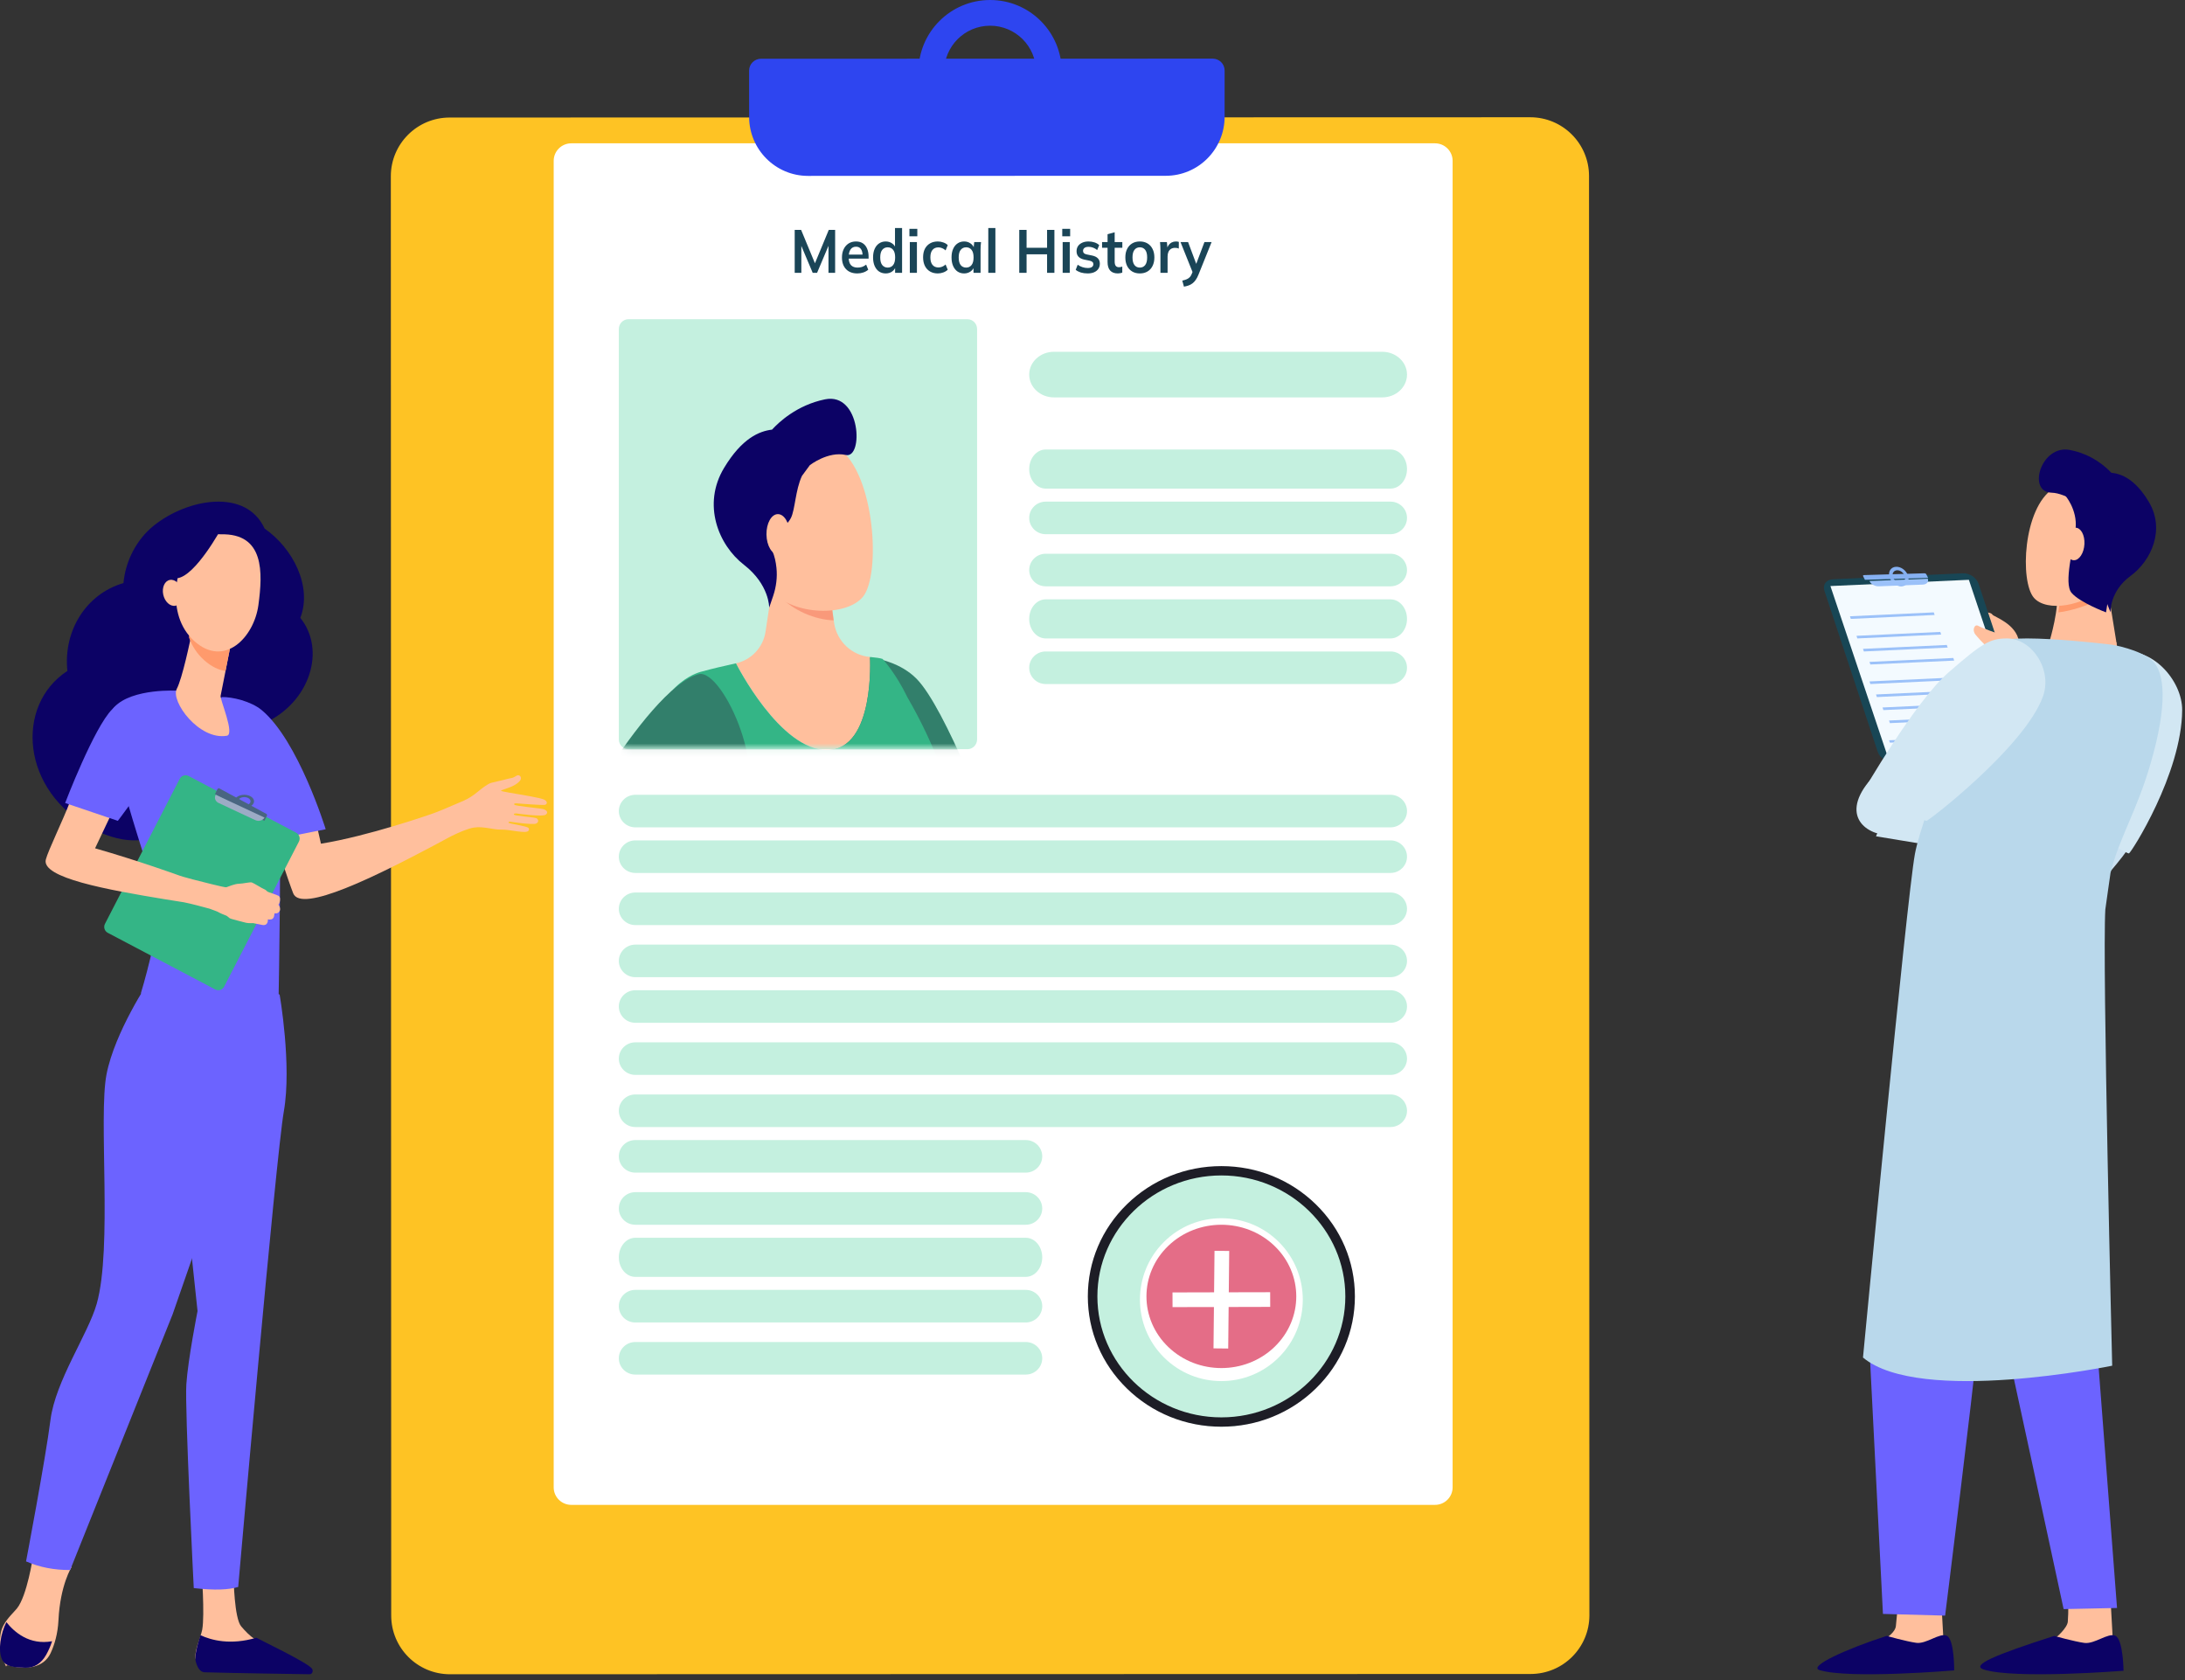 <svg width="316" height="243" viewBox="0 0 316 243" fill="none" xmlns="http://www.w3.org/2000/svg">
<rect x="0" y="0" width="316" height="243" fill="#333333" stroke="none"/>
<path d="M121.842 13.189L117.96 13.627C117.791 13.743 117.798 13.938 117.811 14.422C117.833 15.288 117.856 16.154 117.848 17.02C117.847 17.156 117.718 17.348 117.595 17.417C116.86 17.833 116.101 18.204 115.371 18.627C115.144 18.758 115.008 18.789 114.782 18.632C113.878 18.002 112.956 17.397 112.051 16.79C111.243 17.387 109.675 19.316 109.352 20.126C110.105 20.858 110.863 21.619 111.65 22.348C111.895 22.576 111.932 22.729 111.809 23.059C111.523 23.825 111.307 24.619 111.107 25.412C111.026 25.734 110.937 25.925 110.572 25.989C109.628 26.154 108.693 26.378 107.75 26.559C107.497 26.608 107.371 26.715 107.398 26.976C107.525 28.202 107.654 29.428 107.781 30.654C107.812 30.955 108.047 30.902 108.231 30.902C109.163 30.899 110.095 30.902 111.025 30.867C111.375 30.854 111.539 30.968 111.689 31.291C112.085 32.148 112.536 32.978 112.998 33.883C112.4 34.794 111.739 35.799 111.059 36.832C112.008 37.912 113.109 38.778 114.385 39.498C115.219 38.637 116.053 37.776 116.788 37.016C117.87 37.311 118.866 37.606 119.876 37.842C120.168 37.91 120.26 38.023 120.31 38.293C120.488 39.227 120.692 40.157 120.876 41.09C120.915 41.292 120.965 41.431 121.207 41.439C122.426 41.481 123.631 41.42 124.816 41.094C125.08 41.022 125.141 40.889 125.138 40.646C125.126 39.666 125.132 38.686 125.117 37.707C125.113 37.47 125.162 37.349 125.399 37.225C126.221 36.796 127.027 36.331 127.818 35.846C128.021 35.722 128.134 35.755 128.298 35.864C129.216 36.475 130.138 37.079 131.082 37.701C132.125 36.731 133.028 35.677 133.736 34.42C132.863 33.564 131.995 32.713 131.166 31.899C131.498 30.769 131.822 29.675 132.167 28.504C132.992 28.331 133.942 28.138 134.891 27.929C135.668 27.757 135.618 27.901 135.612 27.044C135.612 26.962 135.64 26.88 135.656 26.798C135.574 26.064 135.492 25.33 135.41 24.596C135.362 24.437 135.289 24.28 135.273 24.118C135.233 23.695 135.06 23.521 134.6 23.543C133.642 23.59 132.681 23.575 131.724 23.563C131.598 23.561 131.422 23.454 131.358 23.343C130.939 22.623 130.581 21.865 130.126 21.17C129.903 20.83 129.938 20.632 130.147 20.327C130.736 19.463 131.292 18.575 131.918 17.608C130.814 16.703 129.736 15.821 128.647 14.928C128.458 15.117 128.347 15.223 128.24 15.334C127.581 16.015 126.915 16.69 126.268 17.384C126.083 17.58 125.935 17.584 125.684 17.508C124.825 17.244 123.949 17.037 123.088 16.779C122.954 16.739 122.799 16.566 122.766 16.427C122.588 15.668 122.451 14.899 122.289 14.136C122.156 13.519 122.105 13.29 121.842 13.189ZM120.846 21.01C124.318 20.619 127.446 23.132 127.836 26.625C128.225 30.117 125.728 33.266 122.256 33.658C118.784 34.049 115.655 31.535 115.266 28.043C114.877 24.55 117.375 21.402 120.846 21.01Z" fill="#FAE0B2"/>
<path d="M221.301 16.957L65.028 16.997C60.33 16.998 56.522 20.801 56.523 25.491L56.578 233.621C56.578 238.31 60.389 242.112 65.085 242.11L221.358 242.071C226.055 242.07 229.864 238.266 229.863 233.576L229.809 25.447C229.807 20.757 225.997 16.956 221.301 16.957Z" fill="#FEC324"/>
<path d="M207.537 217.616H82.62C81.215 217.616 80.076 216.48 80.076 215.079V23.263C80.076 21.861 81.215 20.725 82.62 20.725H207.537C208.942 20.725 210.081 21.861 210.081 23.263V215.079C210.081 216.48 208.942 217.616 207.537 217.616Z" fill="white"/>
<path d="M108.338 10.212C108.338 9.263 109.11 8.495 110.064 8.495L175.38 8.479C176.333 8.478 177.107 9.247 177.107 10.194L177.108 16.94L108.341 16.957L108.338 10.212Z" fill="#2E45F0"/>
<path d="M132.83 10.366C132.832 16.088 137.473 20.727 143.197 20.725C148.918 20.725 153.557 16.084 153.555 10.36C153.554 4.638 148.914 -0.002 143.192 5.35714e-07C137.466 0.002 132.829 4.643 132.83 10.366ZM136.548 10.364C136.546 6.694 139.52 3.718 143.19 3.718C146.862 3.716 149.838 6.69 149.838 10.361C149.839 14.031 146.865 17.008 143.194 17.009C139.525 17.009 136.548 14.034 136.548 10.364Z" fill="#2E45F0"/>
<path d="M109.392 8.479C108.772 8.741 108.338 9.358 108.338 10.076L108.341 16.889L177.108 16.872C177.11 21.592 173.299 25.421 168.594 25.421L116.857 25.436C112.155 25.436 108.34 21.61 108.341 16.889L108.338 10.076C108.338 9.357 108.773 8.741 109.392 8.479Z" fill="#2E45F0"/>
<path d="M194.987 188.773C195.447 178.638 187.602 170.05 177.468 169.59C167.333 169.132 158.745 176.975 158.285 187.11C157.825 197.245 165.669 205.833 175.803 206.293C185.939 206.751 194.527 198.908 194.987 188.773Z" fill="#C4F0DF"/>
<path d="M176.637 206.312C171.477 206.312 166.629 204.351 162.981 200.792C159.333 197.235 157.324 192.503 157.324 187.47C157.324 182.438 159.333 177.706 162.981 174.147C166.629 170.589 171.477 168.629 176.637 168.629C181.796 168.629 186.644 170.589 190.292 174.147C193.94 177.706 195.949 182.438 195.949 187.47C195.949 192.503 193.94 197.235 190.292 200.792C186.644 204.351 181.796 206.312 176.637 206.312ZM176.637 169.978C166.75 169.978 158.707 177.825 158.707 187.47C158.707 197.115 166.75 204.962 176.637 204.962C186.523 204.962 194.566 197.115 194.566 187.47C194.566 177.825 186.523 169.978 176.637 169.978Z" fill="#1D1D26"/>
<path d="M184.964 196.268C189.563 191.668 189.563 184.213 184.964 179.615C180.365 175.016 172.909 175.016 168.31 179.615C163.712 184.213 163.712 191.668 168.31 196.268C172.909 200.867 180.365 200.867 184.964 196.268Z" fill="white"/>
<path d="M184.297 194.798C188.528 190.751 188.528 184.19 184.297 180.143C180.066 176.096 173.207 176.096 168.976 180.143C164.745 184.19 164.745 190.751 168.976 194.798C173.207 198.845 180.066 198.845 184.297 194.798Z" fill="#E46D87"/>
<path d="M177.771 180.898L175.646 180.876L175.584 186.881L169.57 186.896L169.576 189.019L175.562 189.006L175.5 194.984L177.626 195.007L177.689 189.001L183.701 188.986L183.695 186.864L177.71 186.877L177.771 180.898Z" fill="white"/>
<path d="M139.915 108.337H90.891C90.121 108.337 89.496 107.701 89.496 106.916V47.582C89.496 46.797 90.12 46.161 90.891 46.161H139.915C140.686 46.161 141.31 46.797 141.31 47.582V106.916C141.31 107.701 140.686 108.337 139.915 108.337Z" fill="#C4F0DF"/>
<mask id="mask0_7628_2376" style="mask-type:luminance" maskUnits="userSpaceOnUse" x="89" y="46" width="53" height="63">
<path d="M140.319 108.087H90.701C89.921 108.087 89.289 107.456 89.289 106.677V47.811C89.289 47.032 89.921 46.401 90.701 46.401H140.319C141.1 46.401 141.731 47.032 141.731 47.811V106.677C141.731 107.456 141.1 108.087 140.319 108.087Z" fill="white"/>
</mask>
<g mask="url(#mask0_7628_2376)">
<path d="M183.709 119.956C183.875 118.982 179.274 118.999 178.879 118.11C178.484 117.221 184.356 116.15 184.428 115.298C184.562 113.728 177.925 116.075 177.94 115.349C177.955 114.623 184.679 111.866 183.718 110.786C182.758 109.708 177.044 114.373 176.713 113.586C176.382 112.799 182.416 109.725 181.998 107.949C181.774 106.999 172.35 114.509 171.056 114.192C169.762 113.875 171.498 108.939 170.425 108.433C169.35 107.926 168.007 117.611 167.4 118.052C166.796 118.491 153.364 127 148.582 129.122C147.69 127.552 141.354 119.311 140.549 117.82C138.084 120.29 133.797 119.335 131.211 121.644C134.201 126.54 142.908 141.196 144.482 141.608C149.272 142.861 167.323 127.295 170.343 124.272C173.367 121.247 175.468 121.705 177.661 120.539C179.855 119.374 183.544 120.929 183.709 119.956Z" fill="#F7A491"/>
<path d="M143.551 120.632C143.551 120.632 136.779 102.401 132.533 98.133C128.286 93.865 119.191 93.889 116.451 98.644C113.711 103.399 131.257 125.347 131.257 125.347L143.551 120.632Z" fill="#327F6B"/>
<path d="M119.706 108.46C126.596 108.31 125.821 95.002 125.821 95.002C126.44 95.056 126.953 95.122 127.321 95.203C126.953 95.122 126.44 95.056 125.821 95.002C123.185 94.773 121.066 92.757 120.64 90.149C120.328 88.242 120.117 86.152 120.347 84.715C120.87 81.443 111.888 83.578 111.888 83.578L110.711 91.355C110.369 93.614 108.671 95.428 106.438 95.921C106.438 95.92 112.817 108.611 119.706 108.46Z" fill="#FFBF9D"/>
<path opacity="0.5" d="M120.348 84.715C120.871 81.444 111.889 83.579 111.889 83.579L111.744 84.537C112.007 85.178 112.328 85.727 112.718 86.147C114.724 88.312 117.86 89.612 120.572 89.71C120.3 87.947 120.134 86.056 120.348 84.715Z" fill="#F47458"/>
<path d="M110.413 67.233C110.159 67.14 108.09 81.791 111.47 85.437C114.85 89.084 122.439 89.174 124.8 86.302C127.413 83.126 126.567 68.587 121.311 64.836C116.057 61.086 110.413 67.233 110.413 67.233Z" fill="#FFBF9D"/>
<path d="M119.314 57.748C115.253 58.578 112.622 61.067 111.655 62.127C109.811 62.346 107.304 63.367 104.716 67.664C101.533 72.947 103.884 78.8 107.589 81.671C111.294 84.543 111.242 87.861 111.242 87.861L111.828 86.145C112.26 84.845 112.436 83.467 112.292 82.103C112.205 81.285 112.03 80.401 111.692 79.674C110.801 77.756 113.607 76.482 114.393 74.886C114.999 73.657 115.028 70.847 115.982 68.816L117.122 67.266C117.122 67.266 119.751 65.215 122.323 65.793C124.896 66.372 124.526 56.683 119.314 57.748Z" fill="#0C0265"/>
<path d="M114.22 77.244C114.247 78.861 113.514 80.184 112.583 80.2C111.652 80.216 110.875 78.919 110.848 77.302C110.822 75.685 111.555 74.361 112.486 74.346C113.417 74.33 114.194 75.627 114.22 77.244Z" fill="#FFBF9D"/>
<path d="M131.236 100.839C129.533 97.302 127.639 95.287 127.639 95.287C127.282 95.168 126.645 95.074 125.82 95.002C125.82 95.002 126.595 108.309 119.706 108.46C112.816 108.611 106.437 95.92 106.437 95.92C104.696 96.304 102.744 96.756 101.55 97.1C101.55 97.1 95.528 98.242 93.892 107.244C92.257 116.245 89.221 150.087 88.987 157.088C88.817 162.187 96.611 166.636 107.437 168.602C110.033 169.283 113.391 169.783 117.469 169.64C118.492 169.672 119.526 169.682 120.569 169.669C132.576 169.525 136.857 166.12 138.339 164.121C138.593 164.002 138.84 163.894 139.095 163.771C139.095 163.771 139.067 163.475 139.014 162.938C139.074 162.782 139.095 162.691 139.095 162.691C139.095 162.691 147.894 129.518 131.236 100.839Z" fill="#34B586"/>
<path d="M79.723 125.153L94.084 134.82C94.084 134.82 102.179 122.745 106.524 118.445C111.967 113.06 104.541 96.562 101.035 97.495C93.19 99.583 79.723 125.153 79.723 125.153Z" fill="#327F6B"/>
</g>
<path d="M199.91 57.466H152.421C150.446 57.466 148.846 55.99 148.846 54.169C148.846 52.348 150.446 50.871 152.421 50.871H199.91C201.885 50.871 203.485 52.348 203.485 54.169C203.485 55.99 201.885 57.466 199.91 57.466Z" fill="#C4F0DF"/>
<path d="M201.098 70.655H151.233C149.915 70.655 148.846 69.389 148.846 67.829C148.846 66.268 149.915 65.002 151.233 65.002H201.098C202.416 65.002 203.485 66.268 203.485 67.829C203.485 69.389 202.416 70.655 201.098 70.655Z" fill="#C4F0DF"/>
<path d="M201.098 77.249H151.233C149.915 77.249 148.846 76.195 148.846 74.894C148.846 73.593 149.915 72.539 151.233 72.539H201.098C202.416 72.539 203.485 73.593 203.485 74.894C203.485 76.195 202.416 77.249 201.098 77.249Z" fill="#C4F0DF"/>
<path d="M201.098 84.786H151.233C149.915 84.786 148.846 83.731 148.846 82.43C148.846 81.13 149.915 80.075 151.233 80.075H201.098C202.416 80.075 203.485 81.13 203.485 82.43C203.485 83.731 202.416 84.786 201.098 84.786Z" fill="#C4F0DF"/>
<path d="M201.098 92.322H151.233C149.915 92.322 148.846 91.057 148.846 89.496C148.846 87.935 149.915 86.67 151.233 86.67H201.098C202.416 86.67 203.485 87.935 203.485 89.496C203.485 91.057 202.416 92.322 201.098 92.322Z" fill="#C4F0DF"/>
<path d="M201.098 98.917H151.233C149.915 98.917 148.846 97.862 148.846 96.561C148.846 95.261 149.915 94.206 151.233 94.206H201.098C202.416 94.206 203.485 95.261 203.485 96.561C203.485 97.862 202.416 98.917 201.098 98.917Z" fill="#C4F0DF"/>
<path d="M201.095 119.642H91.887C90.567 119.642 89.496 118.587 89.496 117.287C89.496 115.986 90.567 114.932 91.887 114.932H201.095C202.415 114.932 203.486 115.986 203.486 117.287C203.486 118.588 202.415 119.642 201.095 119.642Z" fill="#C4F0DF"/>
<path d="M201.095 126.236H91.887C90.567 126.236 89.496 125.182 89.496 123.881C89.496 122.581 90.567 121.526 91.887 121.526H201.095C202.415 121.526 203.486 122.581 203.486 123.881C203.486 125.182 202.415 126.236 201.095 126.236Z" fill="#C4F0DF"/>
<path d="M201.095 133.773H91.887C90.567 133.773 89.496 132.718 89.496 131.418C89.496 130.117 90.567 129.063 91.887 129.063H201.095C202.415 129.063 203.486 130.117 203.486 131.418C203.486 132.718 202.415 133.773 201.095 133.773Z" fill="#C4F0DF"/>
<path d="M201.095 141.309H91.887C90.567 141.309 89.496 140.255 89.496 138.954C89.496 137.654 90.567 136.599 91.887 136.599H201.095C202.415 136.599 203.486 137.654 203.486 138.954C203.486 140.255 202.415 141.309 201.095 141.309Z" fill="#C4F0DF"/>
<path d="M201.095 147.904H91.887C90.567 147.904 89.496 146.849 89.496 145.549C89.496 144.248 90.567 143.193 91.887 143.193H201.095C202.415 143.193 203.486 144.248 203.486 145.549C203.486 146.849 202.415 147.904 201.095 147.904Z" fill="#C4F0DF"/>
<path d="M201.095 155.44H91.887C90.567 155.44 89.496 154.386 89.496 153.084C89.496 151.784 90.567 150.73 91.887 150.73H201.095C202.415 150.73 203.486 151.784 203.486 153.084C203.486 154.386 202.415 155.44 201.095 155.44Z" fill="#C4F0DF"/>
<path d="M201.095 162.977H91.887C90.567 162.977 89.496 161.923 89.496 160.622C89.496 159.321 90.567 158.266 91.887 158.266H201.095C202.415 158.266 203.486 159.321 203.486 160.622C203.486 161.923 202.415 162.977 201.095 162.977Z" fill="#C4F0DF"/>
<path d="M148.35 169.571H91.877C90.562 169.571 89.496 168.517 89.496 167.217C89.496 165.915 90.562 164.861 91.877 164.861H148.35C149.664 164.861 150.73 165.915 150.73 167.217C150.73 168.517 149.664 169.571 148.35 169.571Z" fill="#C4F0DF"/>
<path d="M148.35 177.108H91.877C90.562 177.108 89.496 176.053 89.496 174.753C89.496 173.452 90.562 172.397 91.877 172.397H148.35C149.664 172.397 150.73 173.452 150.73 174.753C150.73 176.053 149.664 177.108 148.35 177.108Z" fill="#C4F0DF"/>
<path d="M148.35 184.644H91.877C90.562 184.644 89.496 183.379 89.496 181.818C89.496 180.257 90.562 178.992 91.877 178.992H148.35C149.664 178.992 150.73 180.257 150.73 181.818C150.73 183.379 149.664 184.644 148.35 184.644Z" fill="#C4F0DF"/>
<path d="M148.35 191.239H91.877C90.562 191.239 89.496 190.184 89.496 188.883C89.496 187.583 90.562 186.528 91.877 186.528H148.35C149.664 186.528 150.73 187.583 150.73 188.883C150.73 190.184 149.664 191.239 148.35 191.239Z" fill="#C4F0DF"/>
<path d="M148.35 198.775H91.877C90.562 198.775 89.496 197.72 89.496 196.419C89.496 195.119 90.562 194.065 91.877 194.065H148.35C149.664 194.065 150.73 195.119 150.73 196.419C150.73 197.72 149.664 198.775 148.35 198.775Z" fill="#C4F0DF"/>
<path d="M308.996 120.475C308.808 121.086 308.699 121.288 308.458 121.699C306.906 124.345 303.304 128.121 303.304 128.121L300.518 122.242C300.518 122.242 300.972 120.396 301.76 117.758C304.451 118.416 307.013 118.796 308.996 120.475Z" fill="#CCE2F2"/>
<path d="M292.04 124.352L271.314 120.935C271.314 120.935 273.673 114.932 274.515 114.932C275.358 114.932 290.186 121.478 290.186 121.478L291.366 123.873L292.04 124.352Z" fill="#D2E7F3"/>
<path d="M282.619 114.5C282.619 114.5 274.798 121.667 271.268 120.443C267.737 119.22 266.276 115.037 274.891 108.918C282.6 103.441 282.619 114.5 282.619 114.5Z" fill="#D2E7F3"/>
<path d="M287.328 88.554C287.328 88.554 287.99 88.592 288.15 88.882C288.311 89.172 291.597 90.173 291.997 92.795C292.396 95.416 289.755 95.14 289.755 95.14L287.328 88.554Z" fill="#FFBF9D"/>
<path d="M278.85 92.442L285.735 90.438L287.328 95.547C287.328 95.547 280.5 100.973 280.5 100.796C280.5 100.619 278.85 92.442 278.85 92.442Z" fill="#E8F1F9"/>
<path d="M265.076 83.765L283.872 82.903C284.836 82.859 285.854 83.537 286.146 84.417L293.845 107.685C294.137 108.565 293.59 109.314 292.626 109.358L273.83 110.219C272.866 110.263 271.847 109.586 271.556 108.706L263.855 85.438C263.565 84.558 264.111 83.809 265.076 83.765Z" fill="#184655"/>
<path d="M264.719 84.747L284.742 83.844L292.981 108.375L272.959 109.279L264.719 84.747Z" fill="#F3FAFF"/>
<path d="M278.578 83.032C278.539 82.956 278.406 82.898 278.278 82.902L269.6 83.162C269.473 83.165 269.401 83.23 269.44 83.306L269.711 83.844L278.85 83.57L278.578 83.032Z" fill="#86B1F2"/>
<path d="M274.201 81.961C273.455 82 273.033 82.664 273.258 83.444C273.483 84.223 274.272 84.823 275.019 84.784C275.765 84.745 276.189 84.081 275.962 83.302C275.737 82.522 274.949 81.922 274.201 81.961ZM274.872 84.278C274.393 84.303 273.887 83.918 273.743 83.418C273.598 82.918 273.869 82.492 274.348 82.467C274.828 82.442 275.333 82.827 275.477 83.327C275.622 83.827 275.351 84.252 274.872 84.278Z" fill="#86B1F2"/>
<path d="M278.364 82.901C278.449 82.923 278.525 82.979 278.552 83.047L278.803 83.691L270.371 84.018C270.546 84.464 271.153 84.807 271.731 84.785L278.075 84.538C278.651 84.516 278.977 84.136 278.803 83.691L278.552 83.047C278.525 82.98 278.449 82.923 278.364 82.901Z" fill="#9BC1F9"/>
<path d="M267.667 89.496L279.792 88.932L279.669 88.554L267.545 89.118L267.667 89.496Z" fill="#9BC1F9"/>
<path d="M268.612 92.322L280.735 91.758L280.613 91.38L268.488 91.944L268.612 92.322Z" fill="#9BC1F9"/>
<path d="M269.554 94.206L281.677 93.642L281.554 93.264L269.43 93.828L269.554 94.206Z" fill="#9BC1F9"/>
<path d="M270.494 96.09L282.618 95.526L282.494 95.148L270.371 95.713L270.494 96.09Z" fill="#9BC1F9"/>
<path d="M270.495 98.916L282.618 98.352L282.495 97.975L270.371 98.539L270.495 98.916Z" fill="#9BC1F9"/>
<path d="M271.437 100.801L283.561 100.237L283.439 99.859L271.314 100.423L271.437 100.801Z" fill="#9BC1F9"/>
<path d="M272.38 102.685L284.503 102.121L284.38 101.743L272.256 102.307L272.38 102.685Z" fill="#9BC1F9"/>
<path d="M273.32 104.569L285.444 104.005L285.322 103.627L273.197 104.191L273.32 104.569Z" fill="#9BC1F9"/>
<path d="M273.328 107.395L288.27 106.799L288.139 106.453L273.197 107.049L273.328 107.395Z" fill="#9BC1F9"/>
<path d="M293.924 115.417C293.924 115.417 307.409 123.532 307.894 123.409C308.204 123.329 315.528 111.893 315.591 102.689C315.62 98.438 311.217 93.324 306.305 94.336C303.831 94.845 303.87 95.535 300.211 100.866C296.552 106.197 293.924 115.417 293.924 115.417Z" fill="#D2E7F3"/>
<path d="M280.712 230.805C280.712 230.805 281.054 236.956 281.056 236.968C281.181 237.748 281.676 239.677 281.676 240.388C281.676 243.055 270.025 238.124 272.638 236.942C272.873 236.835 274.111 236.026 274.189 235.119C274.309 233.72 274.613 230.892 274.613 230.892L280.712 230.805Z" fill="#FFBF9D"/>
<path d="M272.853 236.565C272.853 236.565 275.689 237.367 277.14 237.567C278.592 237.767 280.507 236.081 281.533 236.536C282.664 237.038 282.619 241.552 282.619 241.552C282.619 241.552 267.417 242.837 263.143 241.507C261.449 240.982 267.058 238.431 272.853 236.565Z" fill="#0C0265"/>
<path d="M305.205 230.805C305.205 230.805 305.547 236.956 305.55 236.968C305.676 237.748 306.171 239.677 306.171 240.388C306.171 243.055 294.521 238.124 297.131 236.942C297.368 236.835 298.973 235.422 299.051 234.515C299.17 233.116 299.107 230.892 299.107 230.892L305.205 230.805Z" fill="#FFBF9D"/>
<path d="M297.084 236.566C297.084 236.566 299.968 237.376 301.446 237.578C302.924 237.78 304.87 236.077 305.916 236.537C307.066 237.044 307.112 241.604 307.112 241.604C307.112 241.604 291.239 242.865 286.836 241.407C285.093 240.785 288.406 239.342 297.084 236.566Z" fill="#0C0265"/>
<path d="M304.701 84.374L306.171 93.443C306.171 93.443 300.567 97.83 297.299 96.904C294.557 96.128 296.438 92.634 296.438 92.634C296.438 92.634 297.899 87.793 297.45 85.256C297.002 82.718 304.701 84.374 304.701 84.374Z" fill="#FFBF9D"/>
<path d="M303.137 86.917C301.931 87.524 299.546 88.353 297.691 88.554C297.868 87.362 297.97 86.101 297.82 85.169C297.642 84.069 298.954 83.809 300.417 83.847C302.335 84.022 304.043 84.341 304.043 84.341L304.286 85.979C303.922 86.388 303.538 86.714 303.137 86.917Z" fill="#FF9A6C"/>
<path d="M305.78 72.352C305.988 72.281 307.105 82.148 304.256 84.891C301.405 87.634 296.005 88.572 294.152 86.448C292.101 84.098 292.569 73.478 296.951 70.644C301.331 67.809 305.78 72.352 305.78 72.352Z" fill="#FFBF9D"/>
<path d="M299.321 65.064C302.551 65.669 304.593 67.555 305.341 68.361C306.81 68.514 308.79 69.278 310.755 72.55C313.17 76.572 311.143 81.072 308.107 83.299C305.072 85.526 305.229 88.554 305.229 88.554L304.103 85.679C304.103 85.679 304.113 83.274 304.874 81.799C305.634 80.323 303.421 79.369 302.832 78.152C302.377 77.216 302.424 75.064 301.712 73.515C301.712 73.515 298.818 71.295 296.714 71.247C293.124 71.165 295.178 64.286 299.321 65.064Z" fill="#0C0265"/>
<path d="M298.635 71.597C298.635 71.597 300.47 73.656 300.177 76.441C299.885 79.227 298.423 84.334 299.592 85.726C300.762 87.119 304.578 88.554 304.578 88.554L306.171 78.453C306.171 78.453 304.855 73.965 304.563 73.656C304.271 73.346 298.635 71.597 298.635 71.597Z" fill="#0C0265"/>
<path d="M298.64 78.652C298.575 79.953 299.153 81.012 299.931 81.017C300.709 81.023 301.391 79.973 301.456 78.672C301.521 77.372 300.941 76.313 300.165 76.307C299.386 76.302 298.704 77.352 298.64 78.652Z" fill="#FFBF9D"/>
<path d="M302.594 138.478C302.594 138.478 304.687 148.357 303.835 155.847C302.981 163.338 302.914 189.949 302.914 189.949L306.17 232.525L298.446 232.689C298.446 232.689 289.286 190.134 289.458 191.226C289.628 192.318 286.387 161.262 286.387 161.262L297.306 137.541L302.594 138.478Z" fill="#6C63FF"/>
<path d="M300.942 137.989C300.942 137.989 302.308 146.878 300.6 150.775C298.892 154.674 285.951 192.924 285.781 196.041C285.61 199.161 281.307 233.632 281.307 233.632L272.316 233.385L270.371 195.061L274.444 146.893L278.399 134.715L300.942 137.989Z" fill="#6C63FF"/>
<path d="M306.171 93.031C306.171 93.031 303.918 94.346 301.818 94.194C299.718 94.042 296.75 92.317 296.75 92.317L297.162 91.072C297.162 91.072 302.594 90.368 302.731 90.444C302.868 90.52 306.171 93.031 306.171 93.031Z" fill="#FFBF9D"/>
<path d="M288.893 91.608C288.893 91.608 286.629 90.817 286.096 90.501C285.564 90.184 285.164 91.133 285.697 91.766C285.83 91.924 286.827 93.129 287.593 93.713C288.36 94.296 289.214 94.2 289.214 94.2L288.893 91.608Z" fill="#FFBF9D"/>
<path d="M276.939 123.492C278.099 117.194 286.511 97.596 287.183 93.986C287.51 92.231 292.049 92.192 296.37 92.421C300.936 92.663 305.471 93.239 305.471 93.239C305.471 93.239 309.513 93.901 311.292 95.563C313.069 97.224 313.542 101.82 310.986 110.543C308.967 117.43 306.465 121.211 305.229 126.227C304.977 127.909 304.762 129.569 304.479 131.508C304.022 139.009 305.471 197.491 305.471 197.491C305.471 197.491 277.66 203.214 269.43 196.309C269.43 196.309 275.749 129.944 276.939 123.492Z" fill="#B9D8EB"/>
<path d="M269.43 114.502C269.43 114.502 278.127 118.7 278.616 118.7C278.93 118.7 292.744 108.041 295.429 100.795C296.912 96.789 293.799 92.307 290.246 92.322C287.781 92.332 286.686 92.987 281.803 97.234C276.918 101.481 269.43 114.502 269.43 114.502Z" fill="#D2E7F3"/>
<path d="M13.354 119.832C23.499 125.157 27.843 116.209 27.553 116.427C27.776 116.237 29.436 115.719 30.503 115.335C34.946 113.734 37.986 109.271 38.371 104.51C44.818 101.508 47.178 94.007 43.435 89.35C45.195 84.771 42.333 79.26 38.271 76.437C35.575 70.556 27.116 72.099 22.244 76.004C19.775 77.984 18.148 81.087 17.856 84.315C12.43 85.896 9.134 91.237 9.746 97.023C2.14 101.97 3.002 114.399 13.354 119.832Z" fill="#0C0265"/>
<path d="M38.625 117.736L45.374 117.415L46.416 122.004C53.22 120.915 62.208 117.775 62.208 117.775C62.208 117.775 63.056 117.492 64.117 117.043C65.093 116.629 66.47 116.044 67.007 115.813C67.879 115.437 68.549 114.937 69.092 114.495C69.636 114.053 70.573 113.297 71.094 113.191C71.421 113.124 72.3 112.909 72.769 112.793C73.239 112.678 73.784 112.523 74.04 112.493C74.195 112.475 74.502 112.301 74.719 112.167C75.041 111.968 75.434 112.285 75.324 112.657C75.221 113.008 74.793 113.29 74.526 113.463C73.773 113.953 72.384 114.238 72.461 114.354C72.537 114.469 74.912 114.825 75.181 114.884C75.45 114.943 78.208 115.372 78.716 115.639C79.225 115.907 79.149 116.279 78.837 116.384C78.568 116.476 74.716 116.176 74.716 116.176C74.716 116.176 74.225 116.138 74.383 116.358C74.541 116.577 78.038 116.856 78.552 116.999C79.066 117.142 79.345 117.488 78.941 117.798C78.45 118.175 74.736 117.637 74.736 117.637C74.736 117.637 74.269 117.578 74.317 117.784C74.365 117.989 77.344 118.175 77.605 118.329C77.865 118.484 77.967 118.886 77.543 119.09C77.043 119.33 73.73 118.821 73.73 118.821C73.73 118.821 73.468 118.856 73.559 118.982C73.649 119.109 76.177 119.456 76.417 119.717C76.618 119.935 76.431 120.126 76.431 120.126C76.122 120.622 73.708 119.932 72.517 119.968C71.325 120.004 69.973 119.463 68.558 119.669C67.702 119.793 66.395 120.357 65.235 120.929C64.464 121.347 63.618 121.802 62.719 122.279L62.718 122.279C54.54 126.617 43.568 132.103 42.406 129.186C41.814 127.703 39.571 121.021 38.625 117.736Z" fill="#FFBF9D"/>
<path d="M47.102 119.915L38.948 121.526C38.948 121.526 36.585 114.361 35.646 110.892C34.508 106.684 31.567 100.819 32.091 100.803C33.565 100.757 36.307 101.409 37.843 102.682C43.157 107.084 47.102 119.915 47.102 119.915Z" fill="#6C63FF"/>
<path d="M4.764 225.153C4.764 225.153 3.918 230.766 2.462 232.578C1.973 233.185 1.081 233.955 0.495 235.053C-0.417 236.763 0.087 239.31 0.76 240.713C1.105 241.432 0.578 240.617 1.364 240.849C3.693 241.535 6.328 241.191 7.319 239.058C7.873 237.868 8.359 236.279 8.457 234.276C8.705 229.18 10.363 226.589 10.363 226.589L4.764 225.153Z" fill="#FFBF9D"/>
<path d="M29.154 227.037C29.154 227.037 29.637 233.553 29.245 235.669C29.035 236.802 27.864 239.137 28.401 240.204C28.938 241.27 29.779 240.746 29.779 240.746L42.219 241.149C42.977 241.161 43.72 241.27 43.109 240.793C42.109 240.01 41.302 239.492 38.107 237.849C37.899 237.741 37.141 237.228 36.867 237.05C36.173 236.6 35.477 235.89 34.877 235.181C33.878 233.997 33.791 228.26 33.791 228.26L29.154 227.037Z" fill="#FFBF9D"/>
<path d="M40.44 143.824C40.44 143.824 42.222 154.014 41.052 160.694C39.882 167.374 34.449 229.485 34.449 229.485C33.095 229.896 31.072 230.004 28.023 229.648C28.023 229.648 26.715 203.784 26.949 200.186C27.183 196.589 28.569 189.592 28.569 189.592L26.377 168.947L36.29 142.251L40.44 143.824Z" fill="#6C63FF"/>
<path d="M21.626 141.738C21.626 141.738 16.603 149.188 15.406 155.355C14.21 161.521 16.284 180.471 13.984 188.551C12.738 192.925 8.018 199.68 7.3 205.332C6.583 210.986 3.768 225.79 3.768 225.79C5.758 226.66 7.892 227.046 10.144 227.037L24.964 190.06L36.588 156.638L39.566 139.425L21.626 141.738Z" fill="#6C63FF"/>
<path d="M25.728 99.88C25.728 99.88 19.128 99.468 16.517 102.258C13.907 105.048 22.309 127.119 22.784 130.67C23.259 134.22 20.364 143.662 20.364 143.662C20.364 143.662 35.867 146.721 40.298 143.846C40.298 143.846 40.773 118.312 40.298 115.775C39.823 113.239 35.867 102.924 34.918 101.909C33.968 100.894 25.728 99.88 25.728 99.88Z" fill="#6C63FF"/>
<path d="M27.901 90.588C27.901 90.588 27.867 90.787 27.804 91.125C27.505 92.746 26.35 98.125 25.57 99.604C24.628 101.391 28.797 107.09 32.809 106.395C34.004 106.187 31.8 101.158 31.905 100.625C32.108 99.605 32.383 98.214 32.665 96.787C32.823 95.982 32.984 95.166 33.135 94.4C33.564 92.22 33.914 90.438 33.914 90.438L27.901 90.588Z" fill="#FFBF9D"/>
<path d="M27.511 91.153C27.577 90.801 27.613 90.594 27.613 90.594L33.915 90.438C33.915 90.438 33.548 92.293 33.098 94.561C32.941 95.355 32.773 96.199 32.608 97.032C31.635 96.89 30.619 96.419 29.599 95.53C28.488 94.561 27.76 93.397 27.32 92.153C27.398 91.757 27.463 91.415 27.511 91.153Z" fill="#FF9A6C"/>
<path d="M31.927 77.266C31.927 77.266 29.136 76.934 27.386 79.262C25.637 81.59 23.752 88.788 28.097 92.702C32.443 96.616 36.737 92.186 37.373 87.488C38.01 82.791 38.258 77.096 31.927 77.266Z" fill="#FFBF9D"/>
<path d="M32.03 76.38C32.03 76.38 28.299 83.297 25.629 83.617C22.96 83.936 22.609 87.612 22.609 87.612C22.609 87.612 23.564 79.143 26.206 77.51C28.849 75.876 32.03 76.38 32.03 76.38Z" fill="#0C0265"/>
<path d="M7.537 237.334C4.25 237.934 2.062 236.012 0.924 234.574C0.089 236.203 -0.319 238.634 0.296 239.974C0.837 241.153 2.419 241.118 3.664 241.166C4.981 241.215 6 240.483 6.653 239.337C6.958 238.801 7.273 238.136 7.537 237.334Z" fill="#0C0265"/>
<path d="M37.073 236.828C33.318 237.944 30.543 237.185 28.99 236.458C28.59 237.776 28.059 239.427 28.341 240.381C28.685 241.547 29.176 241.811 29.61 241.825C33.039 241.929 42.171 242.072 44.786 242.11C45.151 242.117 45.353 241.62 45.118 241.296C44.469 240.396 37.352 237.026 37.073 236.828Z" fill="#0C0265"/>
<path d="M26.322 85.483C26.537 86.514 26.104 87.46 25.354 87.596C24.604 87.731 23.822 87.004 23.606 85.973C23.391 84.941 23.824 83.995 24.574 83.86C25.324 83.724 26.106 84.451 26.322 85.483Z" fill="#FFBF9D"/>
<path d="M27.277 112.215L42.821 120.407C43.288 120.653 43.469 121.236 43.226 121.708L32.416 142.675C32.173 143.147 31.596 143.33 31.129 143.084L15.586 134.892C15.118 134.646 14.937 134.063 15.181 133.591L25.99 112.624C26.233 112.152 26.809 111.969 27.277 112.215Z" fill="#34B586"/>
<path d="M38.601 117.973C38.653 117.871 38.615 117.745 38.516 117.691L31.732 114.014C31.633 113.96 31.511 113.999 31.459 114.101L31.088 114.828L38.23 118.7L38.601 117.973Z" fill="#496581"/>
<path d="M35.985 115.04C35.294 114.798 34.44 114.975 34.077 115.435C33.714 115.896 33.979 116.465 34.67 116.707C35.36 116.949 36.215 116.772 36.578 116.312C36.941 115.852 36.675 115.282 35.985 115.04ZM34.906 116.408C34.463 116.253 34.292 115.888 34.525 115.593C34.758 115.297 35.306 115.184 35.749 115.339C36.192 115.494 36.362 115.86 36.129 116.155C35.896 116.45 35.349 116.564 34.906 116.408Z" fill="#496581"/>
<path d="M38.258 118.23L31.201 114.932C30.948 115.361 31.133 115.892 31.616 116.117L36.925 118.599C37.407 118.824 38.004 118.659 38.258 118.23Z" fill="#9CABC5"/>
<path d="M40.361 130.969C40.252 130.85 40.281 130.782 40.281 130.782C40.492 130.605 40.604 129.825 40.371 129.608C40.138 129.391 38.79 129.032 38.679 128.934C38.569 128.835 38.384 128.632 38.19 128.578C37.996 128.524 36.686 127.686 36.411 127.609C36.136 127.532 35.128 127.792 34.547 127.798C33.966 127.805 33.002 128.212 32.728 128.305C32.524 128.374 28.82 127.404 27.862 127.165C26.822 126.905 26.032 126.644 26.032 126.644C26.032 126.644 20.068 124.475 13.75 122.67L16.049 117.821L10.146 115.874C9.082 118.675 6.988 122.929 6.63 124.282C5.927 126.944 15.489 128.667 23.981 130.06H23.981C24.915 130.213 25.797 130.353 26.602 130.478C27.689 130.688 29.48 131.18 30.307 131.403C30.816 131.585 31.513 131.842 31.592 131.906C31.719 132.009 32.641 132.385 32.722 132.407C32.803 132.43 33.096 132.68 33.223 132.783C33.35 132.886 35.262 133.352 35.57 133.437C35.877 133.523 36.607 133.49 36.607 133.49L37.897 133.749C38.845 133.939 38.739 132.949 38.739 132.949C39.186 133.036 39.445 132.918 39.568 132.686C39.69 132.454 39.661 132.155 39.688 132.111C39.714 132.068 39.858 132.07 39.858 132.07C40.141 132.137 40.409 131.857 40.481 131.661C40.553 131.466 40.47 131.088 40.361 130.969Z" fill="#FFBF9D"/>
<path d="M9.42 116.122C9.42 116.122 13.6 105.175 16.227 102.565C18.854 99.954 23.537 100.33 25.238 103.104C26.94 105.878 17.04 118.7 17.04 118.7L9.42 116.122Z" fill="#6C63FF"/>
<path d="M114.932 39.452V33.245H115.86L117.987 38.378H117.732L119.859 33.245H120.779V39.452H119.818V34.847H120.114L118.168 39.452H117.535L115.589 34.847H115.893V39.452H114.932ZM123.991 39.54C123.297 39.54 122.752 39.335 122.358 38.924C121.963 38.513 121.766 37.95 121.766 37.233C121.766 36.77 121.851 36.365 122.02 36.019C122.19 35.672 122.426 35.402 122.726 35.209C123.034 35.015 123.389 34.918 123.794 34.918C124.194 34.918 124.529 35.009 124.796 35.191C125.065 35.373 125.268 35.628 125.404 35.957C125.547 36.285 125.617 36.67 125.617 37.11V37.401H122.595V36.82H124.887L124.747 36.943C124.747 36.532 124.665 36.218 124.5 36.001C124.342 35.784 124.109 35.675 123.803 35.675C123.463 35.675 123.2 35.804 123.015 36.062C122.834 36.321 122.743 36.682 122.743 37.145V37.26C122.743 37.741 122.853 38.102 123.071 38.343C123.297 38.578 123.61 38.695 124.017 38.695C124.251 38.695 124.47 38.663 124.674 38.598C124.881 38.528 125.078 38.416 125.265 38.264L125.568 39.003C125.371 39.173 125.136 39.305 124.862 39.399C124.588 39.493 124.299 39.54 123.991 39.54ZM128.096 39.54C127.735 39.54 127.415 39.449 127.136 39.267C126.863 39.08 126.649 38.812 126.495 38.466C126.342 38.12 126.265 37.706 126.265 37.225C126.265 36.743 126.342 36.333 126.495 35.992C126.649 35.646 126.863 35.382 127.136 35.2C127.415 35.012 127.735 34.918 128.096 34.918C128.441 34.918 128.746 35.009 129.009 35.191C129.277 35.367 129.455 35.608 129.542 35.913H129.436V32.972H130.461V39.452H129.452V38.51H129.551C129.462 38.827 129.285 39.08 129.016 39.267C128.753 39.449 128.447 39.54 128.096 39.54ZM128.384 38.695C128.707 38.695 128.967 38.575 129.164 38.334C129.361 38.087 129.459 37.718 129.459 37.225C129.459 36.732 129.361 36.365 129.164 36.124C128.967 35.883 128.707 35.763 128.384 35.763C128.062 35.763 127.799 35.883 127.596 36.124C127.399 36.365 127.3 36.732 127.3 37.225C127.3 37.718 127.399 38.087 127.596 38.334C127.799 38.575 128.062 38.695 128.384 38.695ZM131.58 39.452V35.006H132.607V39.452H131.58ZM131.523 34.17V33.095H132.664V34.17H131.523ZM135.627 39.54C135.2 39.54 134.825 39.446 134.502 39.258C134.184 39.071 133.938 38.803 133.763 38.457C133.587 38.105 133.5 37.688 133.5 37.207C133.5 36.726 133.587 36.315 133.763 35.974C133.944 35.634 134.192 35.373 134.51 35.191C134.828 35.009 135.2 34.918 135.627 34.918C135.9 34.918 136.166 34.965 136.424 35.059C136.687 35.147 136.9 35.276 137.065 35.446L136.753 36.212C136.605 36.065 136.438 35.957 136.251 35.886C136.07 35.81 135.892 35.772 135.718 35.772C135.35 35.772 135.062 35.895 134.855 36.142C134.652 36.388 134.552 36.746 134.552 37.216C134.552 37.685 134.652 38.046 134.855 38.299C135.062 38.551 135.35 38.677 135.718 38.677C135.887 38.677 136.063 38.642 136.243 38.572C136.429 38.501 136.599 38.393 136.753 38.246L137.065 39.003C136.894 39.173 136.678 39.305 136.415 39.399C136.158 39.493 135.895 39.54 135.627 39.54ZM139.437 39.54C139.076 39.54 138.758 39.449 138.485 39.267C138.212 39.08 137.998 38.812 137.844 38.466C137.69 38.12 137.614 37.706 137.614 37.225C137.614 36.743 137.69 36.333 137.844 35.992C137.998 35.646 138.212 35.382 138.485 35.2C138.758 35.012 139.076 34.918 139.437 34.918C139.788 34.918 140.095 35.012 140.357 35.2C140.626 35.382 140.804 35.628 140.892 35.939H140.801L140.892 35.006H141.878C141.861 35.188 141.845 35.373 141.828 35.561C141.816 35.748 141.812 35.933 141.812 36.115V39.452H140.793L140.784 38.536H140.883C140.795 38.842 140.617 39.085 140.35 39.267C140.081 39.449 139.776 39.54 139.437 39.54ZM139.726 38.695C140.048 38.695 140.308 38.575 140.505 38.334C140.702 38.087 140.801 37.718 140.801 37.225C140.801 36.732 140.702 36.365 140.505 36.124C140.308 35.883 140.048 35.763 139.726 35.763C139.402 35.763 139.142 35.883 138.945 36.124C138.748 36.365 138.649 36.732 138.649 37.225C138.649 37.718 138.745 38.087 138.937 38.334C139.134 38.575 139.397 38.695 139.726 38.695ZM142.929 39.452V32.972H143.956V39.452H142.929ZM147.407 39.452V33.245H148.466V35.834H151.431V33.245H152.49V39.452H151.431V36.776H148.466V39.452H147.407ZM153.685 39.452V35.006H154.711V39.452H153.685ZM153.627 34.17V33.095H154.769V34.17H153.627ZM157.304 39.54C156.949 39.54 156.621 39.496 156.319 39.408C156.023 39.314 155.774 39.185 155.571 39.021L155.859 38.281C156.067 38.434 156.296 38.551 156.549 38.633C156.801 38.715 157.055 38.757 157.312 38.757C157.587 38.757 157.788 38.707 157.92 38.607C158.057 38.507 158.126 38.372 158.126 38.202C158.126 38.067 158.082 37.961 157.994 37.885C157.912 37.803 157.778 37.741 157.591 37.7L156.77 37.533C156.42 37.451 156.152 37.31 155.965 37.11C155.784 36.911 155.695 36.65 155.695 36.327C155.695 36.051 155.763 35.807 155.899 35.596C156.043 35.385 156.243 35.22 156.5 35.103C156.762 34.98 157.069 34.918 157.419 34.918C157.726 34.918 158.014 34.962 158.281 35.05C158.556 35.138 158.786 35.27 158.971 35.446L158.675 36.159C158.507 36.013 158.312 35.898 158.093 35.816C157.873 35.734 157.66 35.693 157.452 35.693C157.167 35.693 156.96 35.748 156.828 35.86C156.697 35.966 156.631 36.104 156.631 36.274C156.631 36.403 156.67 36.511 156.746 36.599C156.828 36.682 156.954 36.743 157.124 36.784L157.945 36.952C158.312 37.028 158.589 37.163 158.774 37.357C158.966 37.544 159.062 37.803 159.062 38.132C159.062 38.425 158.987 38.677 158.84 38.889C158.692 39.1 158.487 39.261 158.224 39.373C157.961 39.484 157.655 39.54 157.304 39.54ZM161.674 39.54C161.181 39.54 160.809 39.402 160.557 39.126C160.306 38.851 160.179 38.437 160.179 37.885V35.834H159.383V35.006H160.179V33.87L161.206 33.589V35.006H162.314V35.834H161.206V37.815C161.206 38.12 161.262 38.334 161.371 38.457C161.48 38.581 161.63 38.642 161.822 38.642C161.926 38.642 162.014 38.633 162.084 38.616C162.162 38.598 162.235 38.575 162.307 38.545V39.417C162.214 39.458 162.11 39.487 161.995 39.505C161.886 39.529 161.778 39.54 161.674 39.54ZM164.845 39.54C164.418 39.54 164.048 39.446 163.736 39.258C163.424 39.071 163.18 38.803 163.006 38.457C162.836 38.111 162.75 37.7 162.75 37.225C162.75 36.749 162.836 36.341 163.006 36.001C163.18 35.655 163.424 35.387 163.736 35.2C164.048 35.012 164.418 34.918 164.845 34.918C165.273 34.918 165.641 35.012 165.953 35.2C166.272 35.387 166.515 35.655 166.685 36.001C166.86 36.341 166.948 36.749 166.948 37.225C166.948 37.7 166.86 38.111 166.685 38.457C166.515 38.803 166.272 39.071 165.953 39.258C165.641 39.446 165.273 39.54 164.845 39.54ZM164.845 38.695C165.168 38.695 165.425 38.575 165.617 38.334C165.809 38.087 165.904 37.718 165.904 37.225C165.904 36.732 165.809 36.365 165.617 36.124C165.425 35.883 165.168 35.763 164.845 35.763C164.521 35.763 164.265 35.883 164.073 36.124C163.881 36.365 163.785 36.732 163.785 37.225C163.785 37.718 163.881 38.087 164.073 38.334C164.265 38.575 164.521 38.695 164.845 38.695ZM167.825 39.452V36.142C167.825 35.954 167.819 35.763 167.808 35.569C167.802 35.376 167.789 35.188 167.766 35.006H168.761L168.876 36.221H168.712C168.767 35.928 168.856 35.684 168.982 35.49C169.113 35.297 169.273 35.153 169.458 35.059C169.645 34.965 169.848 34.918 170.066 34.918C170.164 34.918 170.245 34.924 170.305 34.935C170.365 34.941 170.426 34.956 170.486 34.98L170.477 35.948C170.374 35.901 170.282 35.872 170.206 35.86C170.135 35.848 170.045 35.842 169.934 35.842C169.7 35.842 169.5 35.895 169.336 36.001C169.177 36.106 169.056 36.253 168.974 36.441C168.898 36.629 168.859 36.843 168.859 37.084V39.452H167.825ZM171.223 41.451L170.986 40.579C171.243 40.52 171.459 40.453 171.634 40.377C171.809 40.3 171.955 40.2 172.07 40.077C172.185 39.954 172.28 39.795 172.357 39.602L172.563 39.082L172.537 39.514L170.73 35.006H171.823L173.121 38.475H172.882L174.189 35.006H175.224L173.335 39.699C173.208 40.016 173.072 40.277 172.924 40.482C172.776 40.694 172.616 40.861 172.448 40.984C172.277 41.113 172.091 41.213 171.889 41.283C171.686 41.354 171.464 41.41 171.223 41.451Z" fill="#1A4557"/>
</svg>
